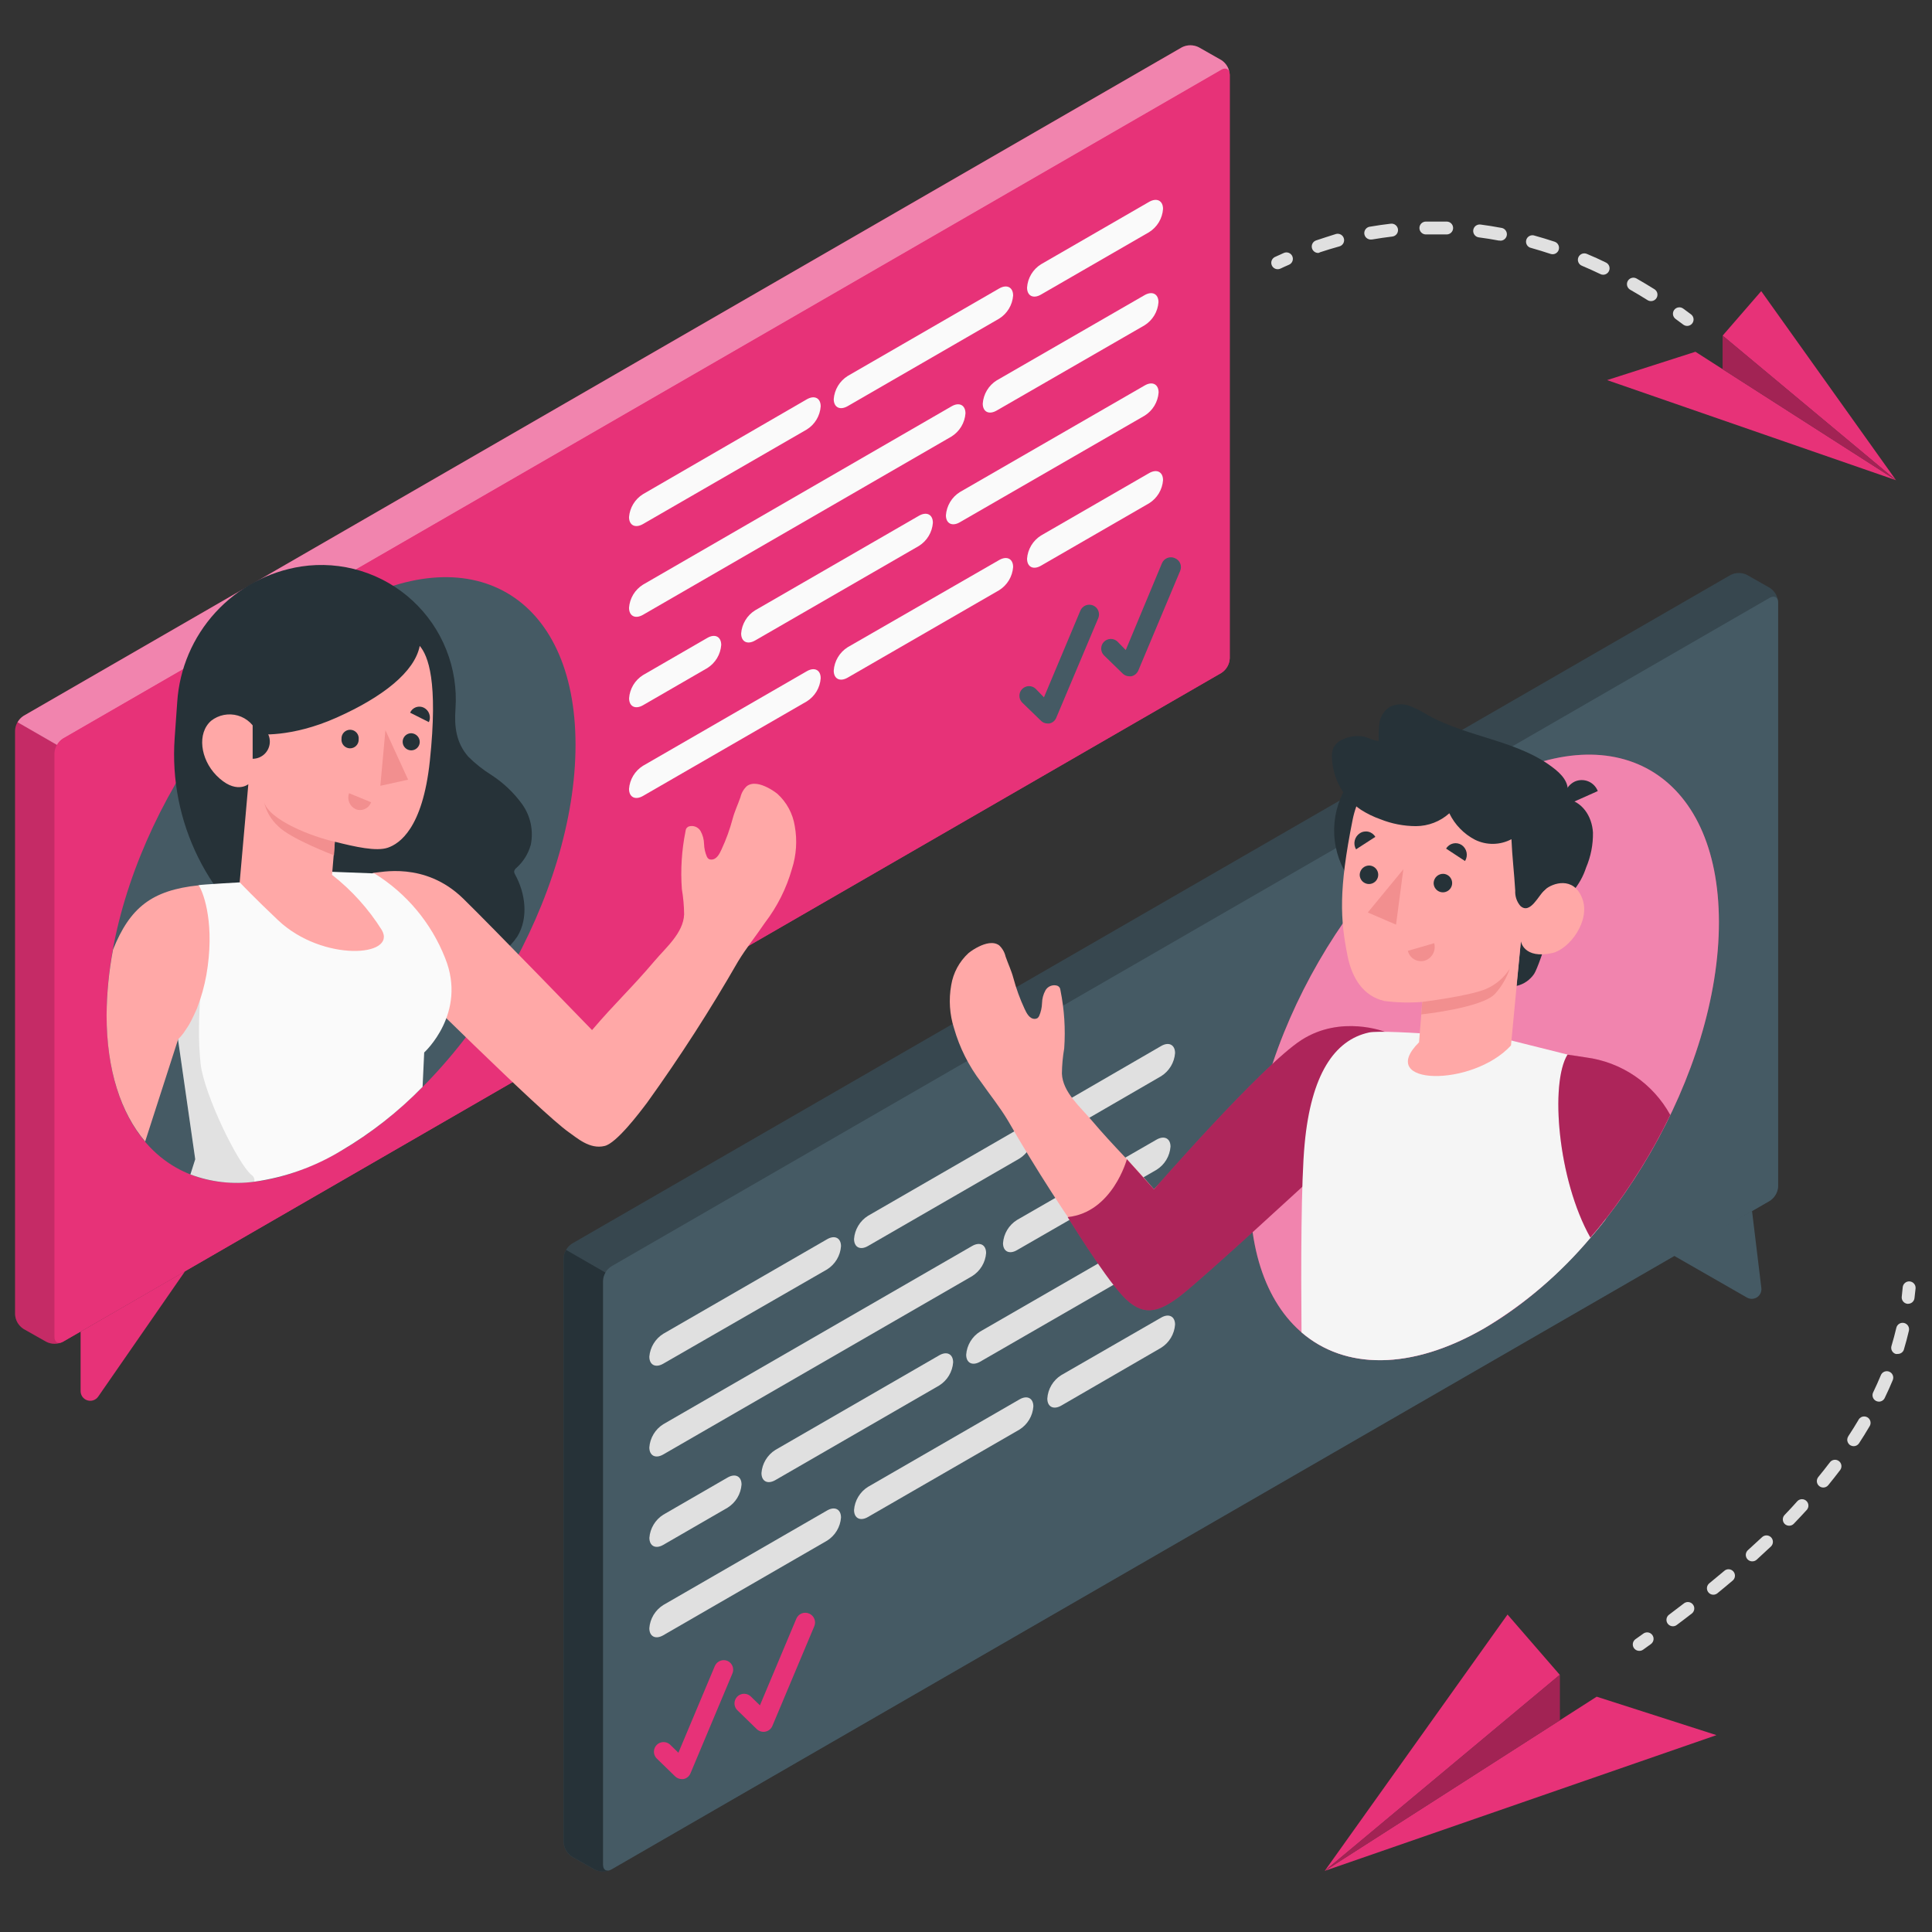 <svg width="128" height="128" viewBox="0 0 128 128" fill="none" xmlns="http://www.w3.org/2000/svg">
<rect x="0" y="0" width="128" height="128" fill="#333333" stroke="none"/>
<path d="M39.392 123.862L37.888 123.01C37.728 122.904 37.595 122.762 37.5 122.596C37.404 122.429 37.349 122.243 37.338 122.051V83.354C37.349 83.162 37.405 82.975 37.501 82.808C37.597 82.642 37.731 82.5 37.892 82.395L114.649 38.096C114.82 38.008 115.01 37.962 115.203 37.962C115.395 37.962 115.585 38.008 115.756 38.096L117.256 38.948C117.417 39.053 117.551 39.194 117.647 39.361C117.743 39.528 117.799 39.714 117.809 39.906V78.587C117.799 78.779 117.744 78.966 117.648 79.133C117.551 79.299 117.417 79.441 117.256 79.546L40.503 123.845C40.332 123.934 40.142 123.982 39.949 123.985C39.756 123.988 39.565 123.946 39.392 123.862Z" fill="#37474F"/>
<path d="M40.499 83.902L117.252 39.603C117.558 39.429 117.805 39.569 117.805 39.923V78.603C117.795 78.796 117.74 78.983 117.644 79.149C117.547 79.316 117.413 79.457 117.252 79.562L40.499 123.861C40.192 124.036 39.945 123.891 39.945 123.542V84.861C39.955 84.669 40.011 84.482 40.107 84.315C40.203 84.148 40.338 84.007 40.499 83.902Z" fill="#455A64"/>
<path d="M40.375 123.917C40.217 123.976 40.048 124 39.879 123.99C39.71 123.98 39.546 123.935 39.395 123.858L37.896 123.006C37.735 122.9 37.602 122.759 37.505 122.592C37.409 122.426 37.353 122.239 37.342 122.047V83.354C37.348 83.161 37.404 82.973 37.504 82.809L40.111 84.312C40.011 84.477 39.955 84.665 39.949 84.857V123.538C39.949 123.841 40.124 123.998 40.375 123.917Z" fill="#263238"/>
<path d="M43.944 100.353L48.204 97.891C48.715 97.597 49.129 97.806 49.129 98.355C49.106 98.666 49.011 98.966 48.85 99.233C48.69 99.499 48.468 99.724 48.204 99.889L43.944 102.351C43.438 102.645 43.024 102.436 43.024 101.882C43.047 101.573 43.143 101.274 43.303 101.008C43.462 100.743 43.682 100.518 43.944 100.353Z" fill="#E0E0E0"/>
<path d="M51.374 96.059L62.227 89.793C62.734 89.499 63.148 89.708 63.148 90.262C63.125 90.571 63.029 90.87 62.87 91.136C62.71 91.402 62.49 91.626 62.227 91.791L51.369 98.061C50.862 98.355 50.449 98.147 50.449 97.593C50.472 97.283 50.567 96.982 50.728 96.716C50.888 96.449 51.11 96.224 51.374 96.059Z" fill="#E0E0E0"/>
<path d="M64.936 88.219L76.638 81.471C77.149 81.177 77.562 81.386 77.562 81.936C77.54 82.246 77.444 82.546 77.284 82.813C77.123 83.079 76.902 83.304 76.638 83.469L64.936 90.216C64.425 90.51 64.012 90.302 64.012 89.752C64.034 89.442 64.13 89.141 64.29 88.875C64.451 88.608 64.672 88.383 64.936 88.219Z" fill="#E0E0E0"/>
<path d="M43.941 88.368L54.799 82.102C55.306 81.808 55.719 82.017 55.719 82.566C55.697 82.876 55.602 83.176 55.442 83.443C55.282 83.709 55.062 83.934 54.799 84.1L43.941 90.349C43.434 90.643 43.02 90.434 43.02 89.88C43.046 89.574 43.143 89.278 43.302 89.016C43.462 88.753 43.681 88.531 43.941 88.368Z" fill="#E0E0E0"/>
<path d="M57.507 80.551L67.543 74.758C68.055 74.464 68.463 74.673 68.463 75.227C68.442 75.536 68.347 75.836 68.187 76.102C68.027 76.367 67.806 76.592 67.543 76.756L57.503 82.553C56.996 82.847 56.583 82.639 56.583 82.085C56.605 81.775 56.701 81.474 56.862 81.207C57.022 80.941 57.243 80.716 57.507 80.551Z" fill="#E0E0E0"/>
<path d="M70.312 73.134L76.931 69.3C77.438 69.006 77.851 69.215 77.851 69.769C77.828 70.078 77.733 70.377 77.573 70.643C77.413 70.908 77.194 71.133 76.931 71.298L70.312 75.132C69.8 75.426 69.387 75.217 69.387 74.663C69.41 74.354 69.506 74.054 69.667 73.788C69.827 73.522 70.048 73.298 70.312 73.134Z" fill="#E0E0E0"/>
<path d="M43.941 106.339L54.799 100.073C55.306 99.779 55.719 99.988 55.719 100.542C55.696 100.851 55.601 101.15 55.441 101.416C55.281 101.682 55.061 101.906 54.799 102.071L43.941 108.342C43.434 108.635 43.02 108.427 43.02 107.873C43.043 107.563 43.138 107.263 43.298 106.996C43.458 106.73 43.678 106.505 43.941 106.339Z" fill="#E0E0E0"/>
<path d="M57.507 98.508L67.543 92.715C68.055 92.417 68.463 92.63 68.463 93.18C68.442 93.49 68.347 93.79 68.187 94.057C68.027 94.323 67.807 94.548 67.543 94.713L57.503 100.506C56.996 100.8 56.583 100.592 56.583 100.042C56.605 99.732 56.701 99.431 56.862 99.165C57.022 98.898 57.243 98.673 57.507 98.508Z" fill="#E0E0E0"/>
<path d="M70.312 91.106L76.931 87.294C77.438 87 77.851 87.209 77.851 87.758C77.829 88.068 77.734 88.368 77.574 88.635C77.414 88.901 77.194 89.126 76.931 89.291L70.312 93.125C69.8 93.419 69.387 93.21 69.387 92.657C69.407 92.343 69.501 92.039 69.662 91.77C69.823 91.5 70.045 91.273 70.312 91.106Z" fill="#E0E0E0"/>
<path d="M43.941 94.361L64.408 82.549C64.919 82.255 65.332 82.464 65.332 83.018C65.309 83.327 65.213 83.627 65.052 83.893C64.892 84.158 64.671 84.382 64.408 84.547L43.941 96.363C43.434 96.657 43.02 96.448 43.02 95.894C43.043 95.584 43.138 95.284 43.298 95.018C43.458 94.751 43.678 94.526 43.941 94.361Z" fill="#E0E0E0"/>
<path d="M67.376 80.828L76.624 75.503C77.136 75.21 77.549 75.418 77.549 75.968C77.526 76.278 77.431 76.579 77.27 76.845C77.11 77.112 76.888 77.336 76.624 77.501L67.376 82.826C66.865 83.124 66.452 82.911 66.452 82.362C66.475 82.051 66.57 81.751 66.731 81.484C66.891 81.218 67.113 80.993 67.376 80.828Z" fill="#E0E0E0"/>
<path d="M116.076 80.224L116.694 85.335C116.708 85.453 116.689 85.573 116.639 85.681C116.589 85.788 116.511 85.88 116.411 85.946C116.312 86.011 116.197 86.048 116.078 86.051C115.96 86.055 115.842 86.025 115.739 85.966L110.849 83.163L116.076 80.224Z" fill="#455A64"/>
<path d="M48.209 110.044C48.131 110.009 48.047 109.991 47.961 109.989C47.876 109.988 47.791 110.004 47.712 110.035C47.632 110.067 47.56 110.114 47.499 110.174C47.438 110.234 47.39 110.305 47.357 110.384L44.946 116.122L44.371 115.564C44.247 115.461 44.089 115.409 43.928 115.418C43.767 115.426 43.615 115.496 43.504 115.611C43.391 115.727 43.327 115.881 43.324 116.042C43.321 116.203 43.378 116.36 43.485 116.48L44.729 117.69C44.843 117.801 44.995 117.865 45.155 117.869C45.197 117.873 45.24 117.873 45.283 117.869C45.384 117.848 45.479 117.804 45.559 117.738C45.639 117.673 45.702 117.589 45.743 117.494L48.516 110.891C48.587 110.738 48.595 110.563 48.538 110.404C48.48 110.245 48.362 110.116 48.209 110.044Z" fill="#E73278"/>
<path d="M53.61 106.904C53.532 106.869 53.448 106.85 53.362 106.849C53.276 106.847 53.191 106.862 53.112 106.894C53.032 106.926 52.96 106.973 52.9 107.034C52.839 107.094 52.791 107.166 52.758 107.245L50.347 112.983L49.772 112.425C49.713 112.36 49.641 112.308 49.561 112.272C49.481 112.236 49.394 112.217 49.306 112.216C49.218 112.215 49.131 112.232 49.05 112.267C48.97 112.301 48.897 112.351 48.836 112.415C48.776 112.479 48.729 112.554 48.699 112.637C48.669 112.719 48.656 112.807 48.662 112.895C48.667 112.982 48.691 113.068 48.731 113.146C48.771 113.224 48.827 113.293 48.895 113.349L50.138 114.559C50.214 114.631 50.305 114.683 50.406 114.712C50.506 114.741 50.611 114.746 50.713 114.725C50.815 114.704 50.91 114.658 50.99 114.592C51.071 114.526 51.133 114.442 51.173 114.346L53.947 107.747C53.98 107.67 53.998 107.587 54 107.502C54.001 107.418 53.986 107.334 53.954 107.256C53.923 107.177 53.876 107.106 53.817 107.045C53.758 106.985 53.688 106.937 53.61 106.904Z" fill="#E73278"/>
<path d="M98.348 52.118C89.769 57.076 82.814 69.118 82.814 79.025C82.814 88.933 89.786 92.95 98.348 87.996C106.91 83.042 113.891 70.992 113.883 61.089C113.874 51.185 106.918 47.164 98.348 52.118Z" fill="#E73278"/>
<path opacity="0.4" d="M98.348 52.118C89.769 57.076 82.814 69.118 82.814 79.025C82.814 88.933 89.786 92.95 98.348 87.996C106.91 83.042 113.891 70.992 113.883 61.089C113.874 51.185 106.918 47.164 98.348 52.118Z" fill="white"/>
<path d="M66.784 74.251C68.629 77.462 70.637 80.577 72.799 83.584C73.331 84.299 74.83 86.271 75.614 86.467C76.615 86.714 77.463 85.926 77.991 85.56C79.797 84.303 89.142 75.013 89.142 75.013C92.052 70.958 91.319 68.373 90.923 68.373C90.527 68.373 87.545 67.589 84.994 70.077C83.06 71.964 76.453 78.792 76.453 78.792C74.894 76.96 73.872 76.053 72.317 74.217C71.559 73.322 70.409 72.36 70.354 71.133C70.36 70.57 70.411 70.009 70.507 69.455C70.597 68.172 70.514 66.882 70.26 65.621C70.254 65.564 70.24 65.508 70.217 65.455C70.177 65.383 70.112 65.329 70.034 65.302C69.891 65.26 69.737 65.268 69.598 65.324C69.459 65.379 69.343 65.479 69.267 65.608C69.122 65.869 69.043 66.162 69.037 66.46C69.028 66.754 68.963 67.043 68.846 67.312C68.82 67.367 68.782 67.415 68.735 67.453C68.681 67.485 68.619 67.502 68.556 67.504C68.198 67.504 68.011 67.116 67.879 66.835C67.573 66.178 67.325 65.495 67.138 64.795C67.01 64.314 66.788 63.849 66.622 63.372C66.558 63.088 66.409 62.83 66.196 62.631C65.809 62.35 65.263 62.508 64.838 62.72C64.598 62.837 64.373 62.98 64.165 63.146C63.554 63.707 63.151 64.458 63.019 65.276C62.849 66.226 62.913 67.203 63.206 68.121C63.574 69.411 64.181 70.621 64.995 71.687C65.591 72.539 66.248 73.352 66.784 74.251Z" fill="#FFA8A7"/>
<path d="M91.753 68.36C91.753 68.36 88.844 67.214 86.216 68.909C83.588 70.605 76.453 78.796 76.453 78.796L74.66 76.802C74.66 76.802 73.71 80.325 70.737 80.636C70.737 80.636 73.071 84.444 74.374 85.85C75.678 87.255 76.717 86.996 78.208 85.85C79.699 84.704 86.966 77.995 86.966 77.995C88.584 76.996 89.89 75.565 90.736 73.862C91.582 72.159 91.935 70.253 91.753 68.36Z" fill="#E73278"/>
<path opacity="0.25" d="M91.753 68.36C91.753 68.36 88.844 67.214 86.216 68.909C83.588 70.605 76.453 78.796 76.453 78.796L74.66 76.802C74.66 76.802 73.71 80.325 70.737 80.636C70.737 80.636 73.071 84.444 74.374 85.85C75.678 87.255 76.717 86.996 78.208 85.85C79.699 84.704 86.966 77.995 86.966 77.995C88.584 76.996 89.89 75.565 90.736 73.862C91.582 72.159 91.935 70.253 91.753 68.36Z" fill="black"/>
<path d="M106.5 77.112L106.372 80.788C106.053 81.214 105.721 81.602 105.384 81.994C103.39 84.373 101.012 86.402 98.347 87.995C93.445 90.828 89.075 90.726 86.229 88.272C86.191 83.8 86.199 78.267 86.438 75.77C86.864 71.221 88.393 68.908 90.697 68.406C91.796 68.163 100.034 68.913 100.034 68.913L104.596 70.054C104.695 70.101 104.79 70.153 104.882 70.212C105.58 70.638 105.925 71.434 106.287 72.58C106.547 73.411 106.5 75.566 106.5 77.112Z" fill="#F5F5F5"/>
<path d="M99.536 55.42C99.457 56.522 99.053 57.575 98.374 58.447C97.695 59.319 96.773 59.97 95.724 60.317C94.675 60.665 93.547 60.693 92.482 60.398C91.417 60.103 90.464 59.499 89.743 58.662C89.021 57.825 88.565 56.792 88.431 55.696C88.297 54.599 88.492 53.487 88.991 52.501C89.49 51.515 90.27 50.699 91.233 50.157C92.195 49.615 93.297 49.371 94.399 49.456C95.87 49.569 97.236 50.26 98.198 51.378C99.161 52.495 99.642 53.948 99.536 55.42Z" fill="#263238"/>
<path d="M103.289 59.678C103.289 59.678 102.062 63.848 101.644 64.517C101.37 64.926 100.949 65.214 100.469 65.322L100.763 62.34L103.289 59.678Z" fill="#263238"/>
<path d="M102.59 53.524C102.638 53.393 102.713 53.273 102.809 53.172C102.906 53.072 103.023 52.993 103.152 52.94C103.326 52.888 103.51 52.877 103.689 52.91C104.818 53.059 105.474 54.073 105.538 55.159C105.55 55.957 105.395 56.748 105.082 57.481C104.895 58.059 104.597 58.594 104.204 59.057C104.016 59.265 103.787 59.432 103.531 59.547C103.275 59.663 102.998 59.723 102.718 59.726C102.337 59.693 101.954 59.704 101.576 59.76C101.704 58.982 101.835 58.205 101.968 57.43L102.288 55.522C102.334 55.24 102.394 54.959 102.428 54.669C102.434 54.29 102.486 53.912 102.581 53.545L102.59 53.524Z" fill="#263238"/>
<path d="M101.065 59.722C101.388 59.952 101.917 59.335 102.381 58.926C102.845 58.517 104.251 58.023 104.826 59.518C105.401 61.013 103.974 62.879 102.854 63.139C100.95 63.565 100.762 62.363 100.762 62.363L100.106 69.264C97.551 72.049 91.106 71.947 94.015 69.055L94.228 66.38C93.389 66.447 92.545 66.426 91.711 66.316C90.356 66.001 89.581 64.855 89.279 63.334C88.793 60.902 88.686 58.964 89.611 54.33C90.625 49.248 96.592 49.644 99.659 51.928C102.726 54.211 101.065 59.722 101.065 59.722Z" fill="#FFA8A7"/>
<path d="M103.153 55.466C103.289 54.977 103.046 54.474 103.153 53.975C103.259 53.477 103.579 53.273 103.758 52.868C104.086 52.093 103.656 51.479 103.051 50.985C100.669 49.047 97.304 48.885 94.625 47.394C94.238 47.151 93.83 46.943 93.406 46.772C93.193 46.69 92.964 46.653 92.736 46.663C92.507 46.673 92.283 46.731 92.077 46.832C91.903 46.946 91.753 47.095 91.637 47.268C91.52 47.441 91.44 47.636 91.4 47.841C91.346 48.254 91.327 48.67 91.345 49.085C90.953 49.085 90.603 48.817 90.203 48.779C89.774 48.731 89.34 48.805 88.951 48.992C88.689 49.101 88.474 49.298 88.342 49.55C88.262 49.75 88.229 49.965 88.244 50.18C88.265 50.87 88.451 51.545 88.786 52.149C89.121 52.753 89.595 53.268 90.169 53.652C90.57 53.907 90.999 54.116 91.447 54.274C92.199 54.576 93.001 54.732 93.811 54.734C94.628 54.731 95.415 54.428 96.022 53.882C96.385 54.636 96.983 55.252 97.726 55.637C98.102 55.822 98.517 55.915 98.936 55.908C99.355 55.902 99.767 55.795 100.137 55.599C100.184 56.732 100.32 57.856 100.388 59.006C100.367 59.373 100.487 59.735 100.725 60.016C101.385 60.629 101.956 59.262 102.356 58.951C102.591 58.768 102.612 58.308 102.642 58.044C102.671 57.779 102.697 57.494 102.706 57.221C102.675 57.046 102.661 56.867 102.663 56.689C102.791 56.237 103.042 55.871 103.153 55.466Z" fill="#263238"/>
<path d="M103.727 53.361L105.857 52.411C105.802 52.268 105.718 52.137 105.611 52.027C105.504 51.917 105.376 51.829 105.234 51.77C105.093 51.711 104.94 51.681 104.787 51.682C104.633 51.683 104.481 51.715 104.34 51.776C104.055 51.912 103.832 52.152 103.718 52.447C103.604 52.741 103.607 53.069 103.727 53.361Z" fill="#263238"/>
<path d="M94.228 66.379C94.228 66.379 97.33 65.995 98.441 65.527C99.093 65.248 99.645 64.779 100.026 64.181C99.817 64.793 99.487 65.357 99.055 65.838C98.203 66.779 94.165 67.209 94.165 67.209L94.228 66.379Z" fill="#F28F8F"/>
<path d="M94.982 58.486C94.978 58.606 95.01 58.724 95.073 58.827C95.136 58.929 95.228 59.011 95.336 59.062C95.445 59.112 95.567 59.13 95.686 59.112C95.804 59.094 95.915 59.042 96.005 58.962C96.094 58.882 96.158 58.777 96.189 58.661C96.219 58.545 96.215 58.422 96.176 58.308C96.138 58.195 96.067 58.095 95.972 58.021C95.877 57.947 95.762 57.903 95.642 57.894C95.56 57.889 95.478 57.901 95.4 57.928C95.322 57.956 95.251 57.998 95.189 58.053C95.128 58.108 95.078 58.174 95.043 58.249C95.007 58.323 94.987 58.404 94.982 58.486Z" fill="#263238"/>
<path d="M95.809 56.224L97.061 57.046C97.169 56.874 97.205 56.667 97.163 56.468C97.121 56.27 97.003 56.095 96.835 55.981C96.752 55.928 96.66 55.891 96.563 55.874C96.466 55.857 96.366 55.86 96.27 55.883C96.174 55.906 96.084 55.947 96.004 56.006C95.925 56.065 95.858 56.139 95.809 56.224Z" fill="#263238"/>
<path d="M95.02 62.489L93.274 62.996C93.303 63.113 93.354 63.222 93.426 63.319C93.498 63.415 93.588 63.496 93.692 63.557C93.796 63.617 93.911 63.657 94.03 63.672C94.149 63.688 94.27 63.68 94.386 63.648C94.621 63.574 94.818 63.412 94.936 63.196C95.054 62.98 95.085 62.727 95.02 62.489Z" fill="#F28F8F"/>
<path d="M89.841 56.271L91.119 55.445C91.07 55.359 91.003 55.285 90.924 55.227C90.844 55.168 90.754 55.126 90.657 55.104C90.561 55.081 90.462 55.079 90.364 55.097C90.267 55.114 90.175 55.151 90.093 55.206C89.922 55.317 89.8 55.49 89.754 55.688C89.707 55.886 89.738 56.095 89.841 56.271Z" fill="#263238"/>
<path d="M90.084 57.936C90.081 58.056 90.112 58.175 90.175 58.277C90.238 58.379 90.329 58.461 90.439 58.511C90.547 58.562 90.669 58.58 90.788 58.562C90.906 58.544 91.017 58.492 91.107 58.412C91.196 58.332 91.26 58.227 91.291 58.111C91.321 57.995 91.317 57.872 91.278 57.758C91.24 57.645 91.168 57.545 91.074 57.471C90.979 57.397 90.864 57.353 90.745 57.344C90.662 57.339 90.58 57.351 90.502 57.378C90.424 57.405 90.353 57.448 90.291 57.503C90.23 57.558 90.18 57.624 90.145 57.699C90.109 57.773 90.089 57.854 90.084 57.936Z" fill="#263238"/>
<path d="M92.976 57.592L92.491 61.26L90.621 60.454L92.976 57.592Z" fill="#F28F8F"/>
<path d="M110.658 73.867C109.475 76.321 108.033 78.642 106.355 80.789C106.036 81.215 105.704 81.603 105.367 81.994C103.207 78.161 102.683 71.771 103.851 69.871L105.056 70.054C106.224 70.204 107.34 70.627 108.314 71.289C109.287 71.952 110.09 72.835 110.658 73.867Z" fill="#E73278"/>
<g opacity="0.25">
<path d="M110.658 73.867C109.475 76.321 108.033 78.641 106.355 80.789C106.036 81.215 105.704 81.602 105.367 81.994C103.207 78.16 102.683 71.771 103.851 69.871L105.056 70.054C106.224 70.204 107.34 70.627 108.314 71.289C109.287 71.952 110.09 72.835 110.658 73.867Z" fill="black"/>
</g>
<path d="M3.057 88.892L1.554 88.041C1.393 87.936 1.258 87.794 1.162 87.628C1.066 87.461 1.01 87.274 1 87.082V48.389C1.01 48.197 1.065 48.01 1.162 47.843C1.258 47.676 1.392 47.535 1.554 47.43L78.306 3.131C78.478 3.045 78.668 3 78.86 3C79.052 3 79.242 3.045 79.414 3.131L80.917 3.983C81.079 4.088 81.213 4.229 81.309 4.396C81.405 4.562 81.461 4.749 81.471 4.941V43.622C81.461 43.814 81.406 44.001 81.309 44.168C81.213 44.334 81.079 44.476 80.917 44.581L4.169 88.892C3.997 88.981 3.807 89.028 3.613 89.028C3.42 89.028 3.229 88.981 3.057 88.892Z" fill="#E73278"/>
<path opacity="0.4" d="M81.45 4.775C81.377 4.545 81.164 4.473 80.917 4.622L4.169 48.934C4.005 49.041 3.87 49.188 3.777 49.36L1.166 47.856C1.258 47.683 1.393 47.536 1.558 47.43L78.315 3.131C78.487 3.045 78.676 3 78.868 3C79.061 3 79.25 3.045 79.422 3.131L80.921 3.983C81.058 4.073 81.175 4.189 81.266 4.325C81.357 4.461 81.419 4.614 81.45 4.775Z" fill="white"/>
<path d="M4.169 48.939L80.921 4.64C81.228 4.465 81.475 4.606 81.475 4.96V43.623C81.465 43.816 81.41 44.002 81.314 44.169C81.217 44.336 81.083 44.477 80.921 44.582L4.169 88.894C3.862 89.073 3.615 88.928 3.615 88.574V49.885C3.627 49.695 3.684 49.511 3.78 49.346C3.876 49.182 4.009 49.043 4.169 48.939Z" fill="#E73278"/>
<path opacity="0.15" d="M4.033 88.951C3.875 89.01 3.707 89.034 3.539 89.024C3.371 89.014 3.207 88.969 3.057 88.892L1.558 88.04C1.397 87.935 1.264 87.793 1.167 87.626C1.071 87.46 1.015 87.273 1.004 87.082V48.388C1.009 48.196 1.063 48.008 1.162 47.843L3.773 49.346C3.672 49.511 3.615 49.699 3.607 49.892V88.572C3.607 88.875 3.79 89.024 4.033 88.951Z" fill="black"/>
<path d="M5.34 88.22V92.164C5.34 92.301 5.383 92.434 5.464 92.545C5.545 92.655 5.659 92.737 5.79 92.777C5.921 92.818 6.061 92.815 6.19 92.77C6.319 92.725 6.431 92.639 6.508 92.526L12.262 84.22L5.34 88.22Z" fill="#E73278"/>
<path d="M42.603 44.725L46.863 42.263C47.37 41.969 47.783 42.178 47.783 42.732C47.76 43.041 47.665 43.34 47.505 43.606C47.345 43.871 47.125 44.096 46.863 44.261L42.603 46.723C42.092 47.017 41.679 46.808 41.679 46.259C41.701 45.948 41.797 45.648 41.957 45.381C42.118 45.115 42.339 44.89 42.603 44.725Z" fill="#FAFAFA"/>
<path d="M50.027 40.437L60.881 34.171C61.392 33.877 61.806 34.085 61.806 34.635C61.783 34.945 61.688 35.246 61.527 35.512C61.367 35.779 61.145 36.004 60.881 36.169L50.027 42.435C49.516 42.728 49.103 42.52 49.103 41.966C49.126 41.656 49.222 41.357 49.383 41.091C49.543 40.825 49.764 40.601 50.027 40.437Z" fill="#FAFAFA"/>
<path d="M63.59 32.604L75.841 25.537C76.348 25.243 76.761 25.452 76.761 26.006C76.738 26.315 76.642 26.614 76.483 26.88C76.323 27.145 76.103 27.37 75.841 27.535L63.59 34.602C63.083 34.896 62.669 34.687 62.669 34.138C62.692 33.828 62.787 33.528 62.947 33.261C63.106 32.995 63.327 32.77 63.59 32.604Z" fill="#FAFAFA"/>
<path d="M42.599 32.74L53.453 26.456C53.964 26.163 54.373 26.371 54.373 26.925C54.351 27.234 54.256 27.534 54.096 27.8C53.937 28.066 53.716 28.29 53.453 28.454L42.599 34.72C42.088 35.014 41.675 34.806 41.675 34.256C41.7 33.949 41.797 33.651 41.957 33.388C42.118 33.125 42.337 32.903 42.599 32.74Z" fill="#FAFAFA"/>
<path d="M56.161 24.91L66.197 19.113C66.708 18.819 67.122 19.027 67.122 19.581C67.098 19.891 67.003 20.191 66.842 20.456C66.681 20.722 66.461 20.946 66.197 21.11L56.161 26.908C55.65 27.202 55.237 26.993 55.237 26.439C55.261 26.13 55.357 25.831 55.517 25.565C55.678 25.299 55.898 25.075 56.161 24.91Z" fill="#FAFAFA"/>
<path d="M68.965 17.512L76.13 13.375C76.641 13.081 77.054 13.29 77.054 13.844C77.032 14.155 76.937 14.457 76.777 14.724C76.616 14.991 76.394 15.216 76.13 15.382L68.965 19.518C68.458 19.812 68.045 19.603 68.045 19.054C68.066 18.742 68.16 18.44 68.32 18.172C68.48 17.904 68.701 17.678 68.965 17.512Z" fill="#FAFAFA"/>
<path d="M42.599 50.736L53.453 44.47C53.964 44.176 54.373 44.385 54.373 44.934C54.352 45.245 54.257 45.545 54.097 45.812C53.937 46.078 53.716 46.303 53.453 46.468L42.599 52.734C42.088 53.028 41.675 52.819 41.675 52.266C41.698 51.956 41.794 51.656 41.954 51.391C42.115 51.125 42.336 50.901 42.599 50.736Z" fill="#FAFAFA"/>
<path d="M56.161 42.88L66.197 37.104C66.708 36.81 67.122 37.019 67.122 37.568C67.099 37.879 67.004 38.179 66.843 38.446C66.682 38.712 66.461 38.937 66.197 39.102L56.161 44.895C55.65 45.189 55.237 44.98 55.237 44.431C55.257 44.118 55.352 43.814 55.513 43.544C55.673 43.275 55.895 43.047 56.161 42.88Z" fill="#FAFAFA"/>
<path d="M68.965 35.482L76.13 31.346C76.641 31.052 77.054 31.261 77.054 31.811C77.032 32.121 76.936 32.421 76.776 32.688C76.615 32.954 76.394 33.179 76.13 33.344L68.965 37.48C68.458 37.774 68.045 37.565 68.045 37.012C68.068 36.703 68.163 36.403 68.323 36.138C68.483 35.872 68.703 35.648 68.965 35.482Z" fill="#FAFAFA"/>
<path d="M42.599 38.735L63.045 26.919C63.552 26.625 63.965 26.834 63.965 27.388C63.942 27.697 63.847 27.996 63.687 28.262C63.527 28.527 63.307 28.752 63.045 28.917L42.599 40.733C42.088 41.027 41.675 40.818 41.675 40.264C41.698 39.955 41.794 39.655 41.954 39.389C42.115 39.124 42.336 38.9 42.599 38.735Z" fill="#FAFAFA"/>
<path d="M66.031 25.204L75.828 19.555C76.339 19.261 76.752 19.47 76.752 20.02C76.73 20.33 76.634 20.63 76.474 20.897C76.313 21.163 76.092 21.388 75.828 21.553L66.031 27.201C65.519 27.495 65.106 27.287 65.11 26.733C65.133 26.424 65.229 26.124 65.388 25.859C65.548 25.593 65.768 25.369 66.031 25.204Z" fill="#FAFAFA"/>
<path d="M72.428 40.117C72.35 40.082 72.266 40.064 72.18 40.063C72.095 40.061 72.01 40.077 71.931 40.108C71.852 40.14 71.779 40.187 71.719 40.247C71.658 40.307 71.609 40.379 71.576 40.458L69.165 46.2L68.607 45.625C68.485 45.513 68.323 45.453 68.158 45.458C67.992 45.463 67.835 45.533 67.719 45.652C67.603 45.77 67.538 45.93 67.538 46.096C67.538 46.262 67.602 46.421 67.717 46.541L68.965 47.75C69.078 47.864 69.231 47.93 69.391 47.933C69.434 47.938 69.477 47.938 69.519 47.933C69.621 47.913 69.716 47.868 69.797 47.802C69.877 47.736 69.94 47.651 69.979 47.554L72.769 40.939C72.829 40.784 72.827 40.613 72.764 40.459C72.7 40.306 72.58 40.183 72.428 40.117Z" fill="#455A64"/>
<path d="M77.834 36.977C77.756 36.942 77.672 36.923 77.586 36.921C77.501 36.919 77.415 36.935 77.336 36.967C77.257 36.998 77.184 37.046 77.124 37.106C77.063 37.166 77.015 37.238 76.982 37.317L74.584 43.068L74.026 42.497C73.903 42.386 73.742 42.326 73.576 42.331C73.41 42.336 73.253 42.405 73.137 42.524C73.022 42.643 72.957 42.802 72.957 42.968C72.956 43.134 73.02 43.294 73.136 43.413L74.379 44.623C74.438 44.681 74.508 44.728 74.585 44.759C74.661 44.791 74.744 44.807 74.827 44.806H74.95C75.052 44.784 75.147 44.739 75.228 44.673C75.309 44.607 75.373 44.522 75.415 44.427L78.188 37.824C78.222 37.745 78.239 37.661 78.24 37.575C78.24 37.489 78.224 37.404 78.191 37.325C78.158 37.246 78.109 37.175 78.048 37.115C77.987 37.055 77.914 37.008 77.834 36.977Z" fill="#455A64"/>
<path d="M22.596 40.364C14.017 45.322 7.061 57.364 7.065 67.271C7.07 77.179 14.021 81.195 22.6 76.242C31.179 71.288 38.139 59.238 38.13 49.334C38.122 39.431 31.166 35.401 22.596 40.364Z" fill="#455A64"/>
<path d="M29.087 63.94C26.191 63.821 18.498 62.841 18.498 62.841C16.205 61.347 14.353 59.267 13.135 56.817C11.918 54.366 11.378 51.634 11.572 48.904L11.742 46.51C11.886 44.303 12.778 42.211 14.271 40.578C15.764 38.946 17.769 37.871 19.955 37.531C21.275 37.331 22.624 37.431 23.901 37.822C25.178 38.214 26.351 38.887 27.332 39.793C28.314 40.699 29.079 41.814 29.571 43.056C30.064 44.297 30.271 45.633 30.177 46.966C30.092 48.142 30.22 49.215 31.029 50.135C31.494 50.598 32.01 51.006 32.567 51.353C33.358 51.867 34.047 52.523 34.599 53.287C34.872 53.672 35.064 54.108 35.161 54.57C35.258 55.032 35.26 55.508 35.165 55.971C35.002 56.559 34.674 57.088 34.22 57.495C34.138 57.553 34.081 57.64 34.062 57.738C34.065 57.809 34.087 57.879 34.126 57.938C34.816 59.191 35.021 60.805 34.284 62.032C33.781 62.797 33.028 63.363 32.154 63.633C31.29 63.898 30.386 64.013 29.483 63.974C29.381 63.94 29.232 63.94 29.087 63.94Z" fill="#263238"/>
<path d="M15.521 64.017C15.306 65.621 14.469 67.076 13.191 68.068C12.771 68.399 12.303 68.663 11.803 68.852L9.617 75.629C8.007 73.734 7.062 70.893 7.062 67.263C7.073 65.804 7.215 64.348 7.487 62.914C8.608 60.137 10.043 58.978 13.17 58.654C13.323 58.748 16.05 60.601 15.521 64.017Z" fill="#FFA8A7"/>
<path d="M48.894 63.706C47.051 66.917 45.045 70.032 42.884 73.038C42.347 73.754 40.848 75.73 40.064 75.922C39.067 76.169 38.22 75.381 37.687 75.015C35.881 73.762 26.536 64.472 26.536 64.472C23.627 60.417 24.359 57.832 24.755 57.827C25.151 57.823 28.133 57.044 30.685 59.531C32.618 61.418 39.225 68.246 39.225 68.246C40.784 66.415 41.806 65.507 43.361 63.672C44.119 62.777 45.273 61.814 45.325 60.583C45.319 60.021 45.269 59.46 45.175 58.905C45.081 57.622 45.163 56.332 45.418 55.072C45.423 55.014 45.438 54.958 45.461 54.905C45.503 54.835 45.567 54.781 45.644 54.752C45.787 54.71 45.94 54.717 46.079 54.772C46.218 54.827 46.335 54.926 46.411 55.054C46.557 55.315 46.638 55.608 46.645 55.906C46.653 56.2 46.716 56.489 46.833 56.758C46.857 56.814 46.895 56.862 46.943 56.899C46.997 56.935 47.062 56.953 47.126 56.95C47.48 56.95 47.672 56.567 47.799 56.285C48.107 55.627 48.355 54.943 48.541 54.241C48.668 53.76 48.89 53.295 49.056 52.818C49.121 52.535 49.269 52.279 49.482 52.081C49.865 51.796 50.41 51.953 50.841 52.171C51.078 52.289 51.302 52.431 51.509 52.597C52.122 53.156 52.526 53.907 52.655 54.726C52.828 55.675 52.763 56.65 52.468 57.568C52.102 58.858 51.495 60.068 50.679 61.133C50.099 61.993 49.439 62.807 48.894 63.706Z" fill="#FFA8A7"/>
<path d="M28.104 69.729L27.997 72.008C26.394 73.653 24.579 75.077 22.6 76.242C20.843 77.307 18.889 78.004 16.854 78.291C15.424 78.484 13.967 78.319 12.616 77.809L12.935 76.804L11.794 68.86C11.965 68.698 12.116 68.516 12.245 68.319C12.309 68.23 12.373 68.132 12.446 68.017C12.528 67.889 12.604 67.757 12.671 67.621C12.723 67.527 12.769 67.429 12.82 67.322C12.872 67.216 12.918 67.109 12.97 66.994L13.055 66.803C13.106 66.675 13.157 66.534 13.208 66.377C13.225 66.337 13.239 66.295 13.251 66.253C13.492 65.526 13.663 64.777 13.762 64.017C14.188 60.861 13.404 58.969 13.153 58.646C13.285 58.603 16.19 58.441 16.19 58.441L22.013 57.76L24.803 57.866C26.928 59.179 28.571 61.144 29.488 63.468C30.975 67.126 28.104 69.729 28.104 69.729Z" fill="#FAFAFA"/>
<path opacity="0.1" d="M16.855 78.292C15.424 78.485 13.967 78.32 12.616 77.81L12.936 76.805L11.794 68.861C11.965 68.698 12.116 68.517 12.245 68.32C12.309 68.23 12.373 68.132 12.446 68.017C12.528 67.889 12.604 67.757 12.671 67.621C12.723 67.527 12.769 67.429 12.821 67.323C12.872 67.216 12.918 67.11 12.97 66.995L13.055 66.803C13.106 66.675 13.157 66.535 13.208 66.377C13.225 66.337 13.239 66.296 13.251 66.254C13.225 66.68 13.191 67.344 13.183 68.064C13.171 68.878 13.207 69.691 13.293 70.501C13.549 72.579 15.777 77.112 16.65 77.832C16.726 77.88 16.785 77.949 16.822 78.031C16.858 78.113 16.869 78.204 16.855 78.292Z" fill="black"/>
<path d="M27.809 42.792C28.359 43.448 29.04 45.113 28.478 50.417C28.001 54.91 26.451 55.903 25.692 56.163C24.934 56.422 23.537 56.107 22.183 55.767L21.999 57.96C23.299 58.978 24.413 60.213 25.292 61.611C26.331 63.4 21.365 63.74 18.434 60.976C16.867 59.498 15.879 58.454 15.879 58.454L16.453 51.954C16.453 51.954 15.602 52.674 14.324 51.362C13.276 50.28 13.046 48.581 13.987 47.754C14.233 47.56 14.522 47.428 14.83 47.367C15.137 47.307 15.455 47.321 15.756 47.407C16.058 47.494 16.334 47.651 16.562 47.865C16.791 48.08 16.965 48.345 17.071 48.64C17.071 48.64 19.256 48.904 22.306 47.541C25.356 46.178 27.469 44.521 27.809 42.792Z" fill="#FFA8A7"/>
<path d="M23.763 48.985C23.766 49.064 23.753 49.142 23.725 49.215C23.696 49.289 23.653 49.355 23.597 49.411C23.542 49.467 23.475 49.511 23.402 49.539C23.329 49.568 23.25 49.582 23.172 49.579C23.093 49.576 23.016 49.556 22.945 49.522C22.874 49.488 22.811 49.44 22.76 49.38C22.708 49.32 22.67 49.25 22.647 49.175C22.624 49.1 22.617 49.021 22.626 48.943C22.623 48.864 22.636 48.785 22.664 48.712C22.693 48.639 22.736 48.572 22.792 48.516C22.848 48.461 22.914 48.417 22.987 48.388C23.061 48.359 23.139 48.346 23.218 48.349C23.296 48.352 23.373 48.371 23.444 48.405C23.515 48.44 23.578 48.488 23.63 48.548C23.681 48.608 23.719 48.677 23.742 48.752C23.765 48.828 23.772 48.907 23.763 48.985Z" fill="#263238"/>
<path d="M23.124 52.551L24.585 53.151C24.55 53.25 24.496 53.34 24.425 53.417C24.355 53.493 24.269 53.555 24.174 53.598C24.079 53.641 23.977 53.664 23.872 53.667C23.768 53.669 23.664 53.65 23.567 53.611C23.374 53.522 23.222 53.363 23.14 53.167C23.058 52.971 23.052 52.751 23.124 52.551Z" fill="#F28F8F"/>
<path d="M28.415 47.843L27.171 47.217C27.207 47.133 27.261 47.058 27.327 46.996C27.394 46.934 27.472 46.886 27.558 46.855C27.644 46.825 27.735 46.812 27.826 46.818C27.917 46.823 28.006 46.847 28.087 46.889C28.253 46.976 28.38 47.123 28.441 47.3C28.502 47.478 28.493 47.672 28.415 47.843Z" fill="#263238"/>
<path d="M27.809 49.188C27.801 49.299 27.76 49.405 27.692 49.492C27.625 49.58 27.532 49.646 27.427 49.682C27.323 49.718 27.209 49.722 27.102 49.694C26.995 49.666 26.898 49.608 26.824 49.525C26.749 49.443 26.701 49.34 26.684 49.231C26.668 49.121 26.683 49.009 26.73 48.908C26.776 48.808 26.851 48.723 26.945 48.664C27.04 48.606 27.149 48.576 27.26 48.579C27.336 48.583 27.41 48.602 27.479 48.635C27.548 48.667 27.61 48.713 27.661 48.77C27.712 48.826 27.751 48.892 27.777 48.964C27.802 49.036 27.813 49.112 27.809 49.188Z" fill="#263238"/>
<path d="M25.535 48.376L25.199 52.061L27.039 51.656L25.535 48.376Z" fill="#F28F8F"/>
<path d="M22.183 55.766C20.747 55.455 17.842 54.352 17.497 53.138C17.634 53.749 17.955 54.304 18.417 54.727C19.244 55.578 22.128 56.665 22.128 56.665L22.183 55.766Z" fill="#F28F8F"/>
<path d="M16.739 50.271C17.041 50.271 17.33 50.151 17.544 49.938C17.757 49.724 17.877 49.435 17.877 49.133C17.877 48.832 17.757 48.542 17.544 48.329C17.33 48.116 17.041 47.996 16.739 47.996V50.271Z" fill="#263238"/>
<path d="M87.767 123.949L105.784 112.41L113.72 114.957L87.767 123.949Z" fill="#E73278"/>
<path d="M87.767 123.951L103.34 110.962L99.877 106.967L87.767 123.951Z" fill="#E73278"/>
<path d="M103.34 110.962V113.978L87.767 123.95L103.34 110.962Z" fill="#E73278"/>
<path opacity="0.3" d="M103.34 110.962V113.978L87.767 123.95L103.34 110.962Z" fill="black"/>
<path d="M125.616 31.815L112.327 23.305L106.474 25.183L125.616 31.815Z" fill="#E73278"/>
<path d="M125.618 31.816L114.129 22.236L116.685 19.288L125.618 31.816Z" fill="#E73278"/>
<path d="M114.128 22.235V24.459L125.617 31.815L114.128 22.235Z" fill="#E73278"/>
<path opacity="0.3" d="M114.128 22.235V24.459L125.617 31.815L114.128 22.235Z" fill="black"/>
<path d="M111.778 21.593C111.685 21.593 111.596 21.563 111.522 21.508C111.356 21.38 111.186 21.256 111.015 21.133C110.969 21.1 110.931 21.059 110.901 21.011C110.871 20.963 110.851 20.91 110.842 20.855C110.833 20.799 110.835 20.743 110.848 20.688C110.861 20.633 110.884 20.582 110.917 20.536C110.95 20.491 110.992 20.452 111.039 20.423C111.087 20.394 111.14 20.374 111.196 20.366C111.251 20.357 111.308 20.359 111.362 20.372C111.417 20.386 111.468 20.409 111.514 20.442C111.688 20.566 111.863 20.694 112.033 20.826C112.105 20.88 112.158 20.954 112.184 21.04C112.211 21.125 112.21 21.217 112.182 21.301C112.153 21.386 112.099 21.46 112.027 21.512C111.954 21.564 111.867 21.593 111.778 21.593Z" fill="#E0E0E0"/>
<path d="M109.38 19.949C109.3 19.949 109.222 19.927 109.154 19.885C108.776 19.646 108.393 19.416 108.004 19.195C107.905 19.138 107.834 19.045 107.804 18.936C107.775 18.826 107.79 18.709 107.846 18.611C107.903 18.513 107.996 18.441 108.105 18.412C108.215 18.382 108.331 18.397 108.43 18.454C108.83 18.684 109.222 18.918 109.61 19.161C109.688 19.21 109.749 19.283 109.783 19.369C109.816 19.456 109.82 19.551 109.795 19.64C109.769 19.729 109.715 19.808 109.641 19.863C109.567 19.919 109.477 19.949 109.384 19.949H109.38ZM106.215 18.202C106.151 18.203 106.088 18.188 106.032 18.16C105.631 17.968 105.218 17.781 104.813 17.61C104.76 17.59 104.711 17.559 104.669 17.519C104.628 17.48 104.595 17.432 104.573 17.379C104.55 17.327 104.538 17.27 104.538 17.212C104.538 17.155 104.55 17.099 104.572 17.046C104.594 16.993 104.627 16.945 104.669 16.905C104.71 16.866 104.759 16.834 104.812 16.814C104.866 16.794 104.923 16.784 104.98 16.786C105.037 16.788 105.094 16.802 105.146 16.826C105.572 17.005 105.998 17.193 106.398 17.393C106.484 17.435 106.554 17.505 106.596 17.592C106.638 17.678 106.649 17.777 106.628 17.87C106.606 17.964 106.554 18.048 106.479 18.108C106.404 18.169 106.311 18.202 106.215 18.202ZM102.867 16.843C102.821 16.843 102.775 16.835 102.73 16.822C102.305 16.682 101.879 16.55 101.453 16.43C101.394 16.42 101.339 16.397 101.29 16.364C101.241 16.331 101.199 16.288 101.168 16.238C101.136 16.188 101.116 16.132 101.107 16.073C101.098 16.015 101.102 15.955 101.118 15.898C101.133 15.841 101.161 15.788 101.198 15.742C101.236 15.696 101.282 15.658 101.335 15.632C101.388 15.605 101.446 15.589 101.505 15.586C101.564 15.583 101.623 15.592 101.678 15.613C102.104 15.732 102.56 15.868 102.995 16.013C103.048 16.03 103.098 16.058 103.141 16.095C103.183 16.131 103.218 16.176 103.244 16.227C103.269 16.277 103.284 16.332 103.288 16.388C103.292 16.444 103.285 16.5 103.267 16.554C103.24 16.636 103.188 16.707 103.118 16.759C103.049 16.811 102.966 16.84 102.88 16.843H102.867ZM87.332 16.758C87.242 16.758 87.155 16.73 87.082 16.677C87.01 16.624 86.955 16.55 86.928 16.464C86.892 16.358 86.901 16.241 86.951 16.141C87.001 16.04 87.09 15.964 87.196 15.928C87.622 15.779 88.073 15.647 88.512 15.502C88.566 15.487 88.623 15.483 88.678 15.49C88.734 15.497 88.787 15.515 88.836 15.542C88.885 15.57 88.927 15.607 88.962 15.651C88.996 15.695 89.021 15.746 89.036 15.8C89.051 15.854 89.055 15.91 89.048 15.966C89.041 16.021 89.023 16.075 88.996 16.124C88.968 16.172 88.931 16.215 88.887 16.25C88.842 16.284 88.792 16.309 88.738 16.324C88.312 16.443 87.886 16.571 87.46 16.712C87.425 16.734 87.386 16.75 87.345 16.758H87.332ZM99.37 15.936H99.289C98.863 15.855 98.411 15.783 97.977 15.727C97.921 15.72 97.867 15.702 97.818 15.674C97.769 15.646 97.726 15.608 97.692 15.564C97.657 15.519 97.632 15.468 97.618 15.413C97.603 15.359 97.599 15.302 97.606 15.246C97.614 15.19 97.632 15.136 97.66 15.087C97.688 15.039 97.725 14.996 97.77 14.961C97.815 14.927 97.866 14.902 97.92 14.887C97.975 14.872 98.032 14.868 98.088 14.876C98.539 14.935 98.995 15.008 99.446 15.093C99.559 15.103 99.664 15.158 99.736 15.245C99.809 15.332 99.844 15.444 99.834 15.557C99.824 15.67 99.769 15.774 99.682 15.847C99.595 15.92 99.483 15.955 99.37 15.945V15.936ZM90.851 15.868C90.795 15.873 90.738 15.867 90.685 15.85C90.631 15.832 90.582 15.805 90.539 15.769C90.496 15.733 90.46 15.688 90.435 15.639C90.409 15.589 90.393 15.534 90.388 15.478C90.384 15.422 90.39 15.366 90.407 15.313C90.424 15.259 90.451 15.21 90.488 15.167C90.524 15.124 90.568 15.088 90.618 15.062C90.668 15.037 90.722 15.021 90.778 15.016C91.23 14.94 91.69 14.871 92.145 14.82C92.258 14.807 92.372 14.84 92.461 14.91C92.55 14.981 92.608 15.084 92.62 15.197C92.633 15.31 92.601 15.424 92.53 15.513C92.46 15.602 92.356 15.659 92.243 15.672C91.817 15.723 91.362 15.787 90.923 15.864L90.851 15.868ZM95.8 15.532C95.374 15.532 94.91 15.532 94.467 15.532C94.354 15.532 94.246 15.487 94.166 15.407C94.086 15.327 94.041 15.219 94.041 15.106C94.041 14.993 94.086 14.884 94.166 14.804C94.246 14.725 94.354 14.68 94.467 14.68C94.931 14.68 95.387 14.68 95.847 14.68C95.96 14.68 96.068 14.725 96.148 14.804C96.228 14.884 96.273 14.993 96.273 15.106C96.273 15.219 96.228 15.327 96.148 15.407C96.068 15.487 95.96 15.532 95.847 15.532H95.8Z" fill="#E0E0E0"/>
<path d="M84.649 17.836C84.552 17.836 84.459 17.802 84.384 17.742C84.309 17.682 84.257 17.598 84.236 17.504C84.214 17.41 84.225 17.312 84.267 17.225C84.309 17.139 84.379 17.069 84.465 17.027L85.058 16.758C85.109 16.736 85.164 16.723 85.22 16.722C85.276 16.721 85.331 16.73 85.384 16.751C85.436 16.771 85.484 16.801 85.524 16.84C85.565 16.878 85.597 16.924 85.62 16.976C85.642 17.027 85.655 17.082 85.656 17.138C85.657 17.194 85.648 17.25 85.628 17.302C85.608 17.354 85.577 17.402 85.539 17.442C85.5 17.483 85.454 17.515 85.403 17.538C85.211 17.619 85.019 17.708 84.828 17.798C84.771 17.823 84.71 17.837 84.649 17.836Z" fill="#E0E0E0"/>
<path d="M108.6 109.373C108.51 109.373 108.423 109.344 108.351 109.29C108.278 109.237 108.224 109.163 108.197 109.077C108.17 108.992 108.17 108.9 108.198 108.814C108.226 108.729 108.28 108.655 108.353 108.602L108.873 108.232C108.918 108.198 108.969 108.174 109.024 108.161C109.079 108.147 109.135 108.145 109.191 108.153C109.246 108.162 109.3 108.181 109.348 108.21C109.396 108.239 109.438 108.278 109.471 108.323C109.504 108.368 109.528 108.42 109.542 108.474C109.555 108.529 109.558 108.586 109.549 108.641C109.541 108.697 109.521 108.75 109.492 108.798C109.463 108.846 109.425 108.888 109.38 108.922L108.86 109.296C108.784 109.35 108.693 109.377 108.6 109.373Z" fill="#E0E0E0"/>
<path d="M110.832 107.745C110.766 107.745 110.701 107.73 110.642 107.7C110.583 107.671 110.531 107.628 110.491 107.575C110.424 107.485 110.395 107.371 110.411 107.259C110.427 107.147 110.486 107.046 110.577 106.979L111.586 106.212C111.676 106.151 111.785 106.127 111.893 106.144C112 106.161 112.096 106.218 112.162 106.304C112.229 106.39 112.26 106.498 112.249 106.606C112.239 106.714 112.187 106.814 112.106 106.885C111.769 107.145 111.433 107.405 111.088 107.66C111.014 107.716 110.924 107.745 110.832 107.745ZM113.511 105.654C113.424 105.653 113.339 105.626 113.268 105.575C113.197 105.524 113.143 105.453 113.114 105.371C113.084 105.289 113.081 105.199 113.104 105.115C113.127 105.031 113.176 104.956 113.243 104.9L114.219 104.091C114.26 104.049 114.31 104.017 114.365 103.995C114.42 103.974 114.478 103.964 114.537 103.967C114.596 103.969 114.653 103.984 114.706 104.01C114.759 104.036 114.806 104.072 114.844 104.117C114.882 104.162 114.91 104.214 114.927 104.27C114.944 104.327 114.949 104.386 114.942 104.444C114.935 104.502 114.916 104.559 114.886 104.609C114.856 104.66 114.816 104.704 114.768 104.738C114.444 105.015 114.112 105.288 113.78 105.56C113.704 105.621 113.609 105.654 113.511 105.654ZM116.093 103.443C116.006 103.444 115.922 103.418 115.851 103.37C115.779 103.322 115.724 103.253 115.693 103.172C115.661 103.092 115.655 103.004 115.675 102.92C115.695 102.836 115.739 102.76 115.803 102.702C116.118 102.417 116.429 102.131 116.732 101.85C116.771 101.81 116.818 101.779 116.87 101.757C116.922 101.735 116.978 101.724 117.034 101.724C117.09 101.724 117.146 101.735 117.198 101.757C117.25 101.779 117.297 101.81 117.337 101.85C117.416 101.93 117.46 102.038 117.46 102.15C117.46 102.263 117.416 102.371 117.337 102.451C117.026 102.745 116.715 103.034 116.395 103.324C116.314 103.402 116.205 103.445 116.093 103.443ZM118.538 101.083C118.427 101.084 118.32 101.041 118.24 100.964C118.16 100.884 118.116 100.776 118.116 100.664C118.116 100.551 118.16 100.443 118.24 100.364C118.533 100.057 118.823 99.75 119.091 99.444C119.17 99.369 119.273 99.326 119.382 99.325C119.49 99.324 119.594 99.364 119.674 99.438C119.754 99.511 119.803 99.612 119.811 99.719C119.819 99.827 119.786 99.934 119.718 100.019C119.432 100.334 119.138 100.645 118.84 100.956C118.801 100.996 118.754 101.028 118.702 101.05C118.65 101.072 118.594 101.083 118.538 101.083ZM120.8 98.553C120.7 98.553 120.604 98.519 120.527 98.455C120.483 98.42 120.447 98.376 120.421 98.327C120.394 98.277 120.378 98.223 120.372 98.167C120.367 98.112 120.372 98.055 120.389 98.002C120.405 97.948 120.432 97.898 120.467 97.855C120.736 97.527 120.995 97.199 121.247 96.867C121.317 96.782 121.417 96.728 121.526 96.716C121.635 96.704 121.745 96.734 121.832 96.8C121.919 96.867 121.978 96.964 121.995 97.073C122.012 97.181 121.987 97.292 121.924 97.382C121.668 97.723 121.4 98.059 121.127 98.396C121.088 98.445 121.038 98.484 120.981 98.511C120.924 98.539 120.862 98.553 120.8 98.553ZM122.81 95.814C122.734 95.814 122.659 95.794 122.593 95.755C122.527 95.716 122.473 95.659 122.437 95.593C122.4 95.525 122.382 95.45 122.385 95.373C122.388 95.297 122.411 95.223 122.452 95.159C122.682 94.809 122.904 94.451 123.117 94.094C123.141 94.039 123.177 93.991 123.221 93.951C123.266 93.911 123.318 93.882 123.375 93.863C123.432 93.845 123.492 93.839 123.551 93.846C123.61 93.852 123.667 93.871 123.719 93.901C123.77 93.931 123.815 93.971 123.85 94.019C123.885 94.068 123.909 94.123 123.922 94.181C123.934 94.24 123.934 94.3 123.921 94.358C123.909 94.416 123.884 94.471 123.849 94.52C123.632 94.89 123.402 95.261 123.168 95.618C123.129 95.678 123.076 95.728 123.014 95.762C122.951 95.796 122.881 95.814 122.81 95.814ZM124.484 92.863C124.421 92.861 124.358 92.846 124.301 92.82C124.25 92.796 124.205 92.762 124.167 92.72C124.129 92.678 124.1 92.629 124.082 92.576C124.063 92.523 124.055 92.467 124.059 92.411C124.062 92.355 124.076 92.3 124.101 92.249C124.284 91.87 124.454 91.487 124.612 91.108C124.633 91.056 124.665 91.009 124.705 90.969C124.744 90.93 124.791 90.898 124.843 90.877C124.895 90.856 124.95 90.845 125.007 90.845C125.063 90.845 125.118 90.856 125.17 90.878C125.222 90.899 125.269 90.931 125.308 90.97C125.348 91.01 125.379 91.057 125.4 91.109C125.422 91.161 125.433 91.216 125.433 91.272C125.432 91.328 125.421 91.384 125.4 91.436C125.238 91.828 125.059 92.224 124.867 92.62C124.833 92.692 124.779 92.754 124.711 92.796C124.643 92.839 124.564 92.862 124.484 92.863ZM125.719 89.702C125.678 89.708 125.637 89.708 125.596 89.702C125.489 89.669 125.399 89.594 125.347 89.496C125.294 89.397 125.283 89.281 125.315 89.174C125.434 88.773 125.545 88.369 125.638 87.968C125.664 87.858 125.733 87.763 125.829 87.703C125.926 87.644 126.041 87.625 126.152 87.651C126.262 87.677 126.357 87.746 126.417 87.842C126.476 87.938 126.495 88.054 126.469 88.164C126.371 88.59 126.256 89.016 126.128 89.442C126.095 89.522 126.037 89.59 125.964 89.636C125.891 89.682 125.806 89.705 125.719 89.702Z" fill="#E0E0E0"/>
<path d="M126.417 86.38H126.362C126.25 86.365 126.149 86.306 126.08 86.217C126.012 86.127 125.981 86.014 125.996 85.903C126.021 85.698 126.043 85.477 126.06 85.285C126.07 85.172 126.124 85.068 126.212 84.995C126.299 84.922 126.411 84.887 126.524 84.897C126.637 84.907 126.741 84.962 126.814 85.049C126.887 85.136 126.922 85.249 126.912 85.362C126.89 85.579 126.865 85.787 126.839 86.009C126.826 86.111 126.776 86.206 126.698 86.274C126.62 86.342 126.521 86.379 126.417 86.38Z" fill="#E0E0E0"/>
</svg>
